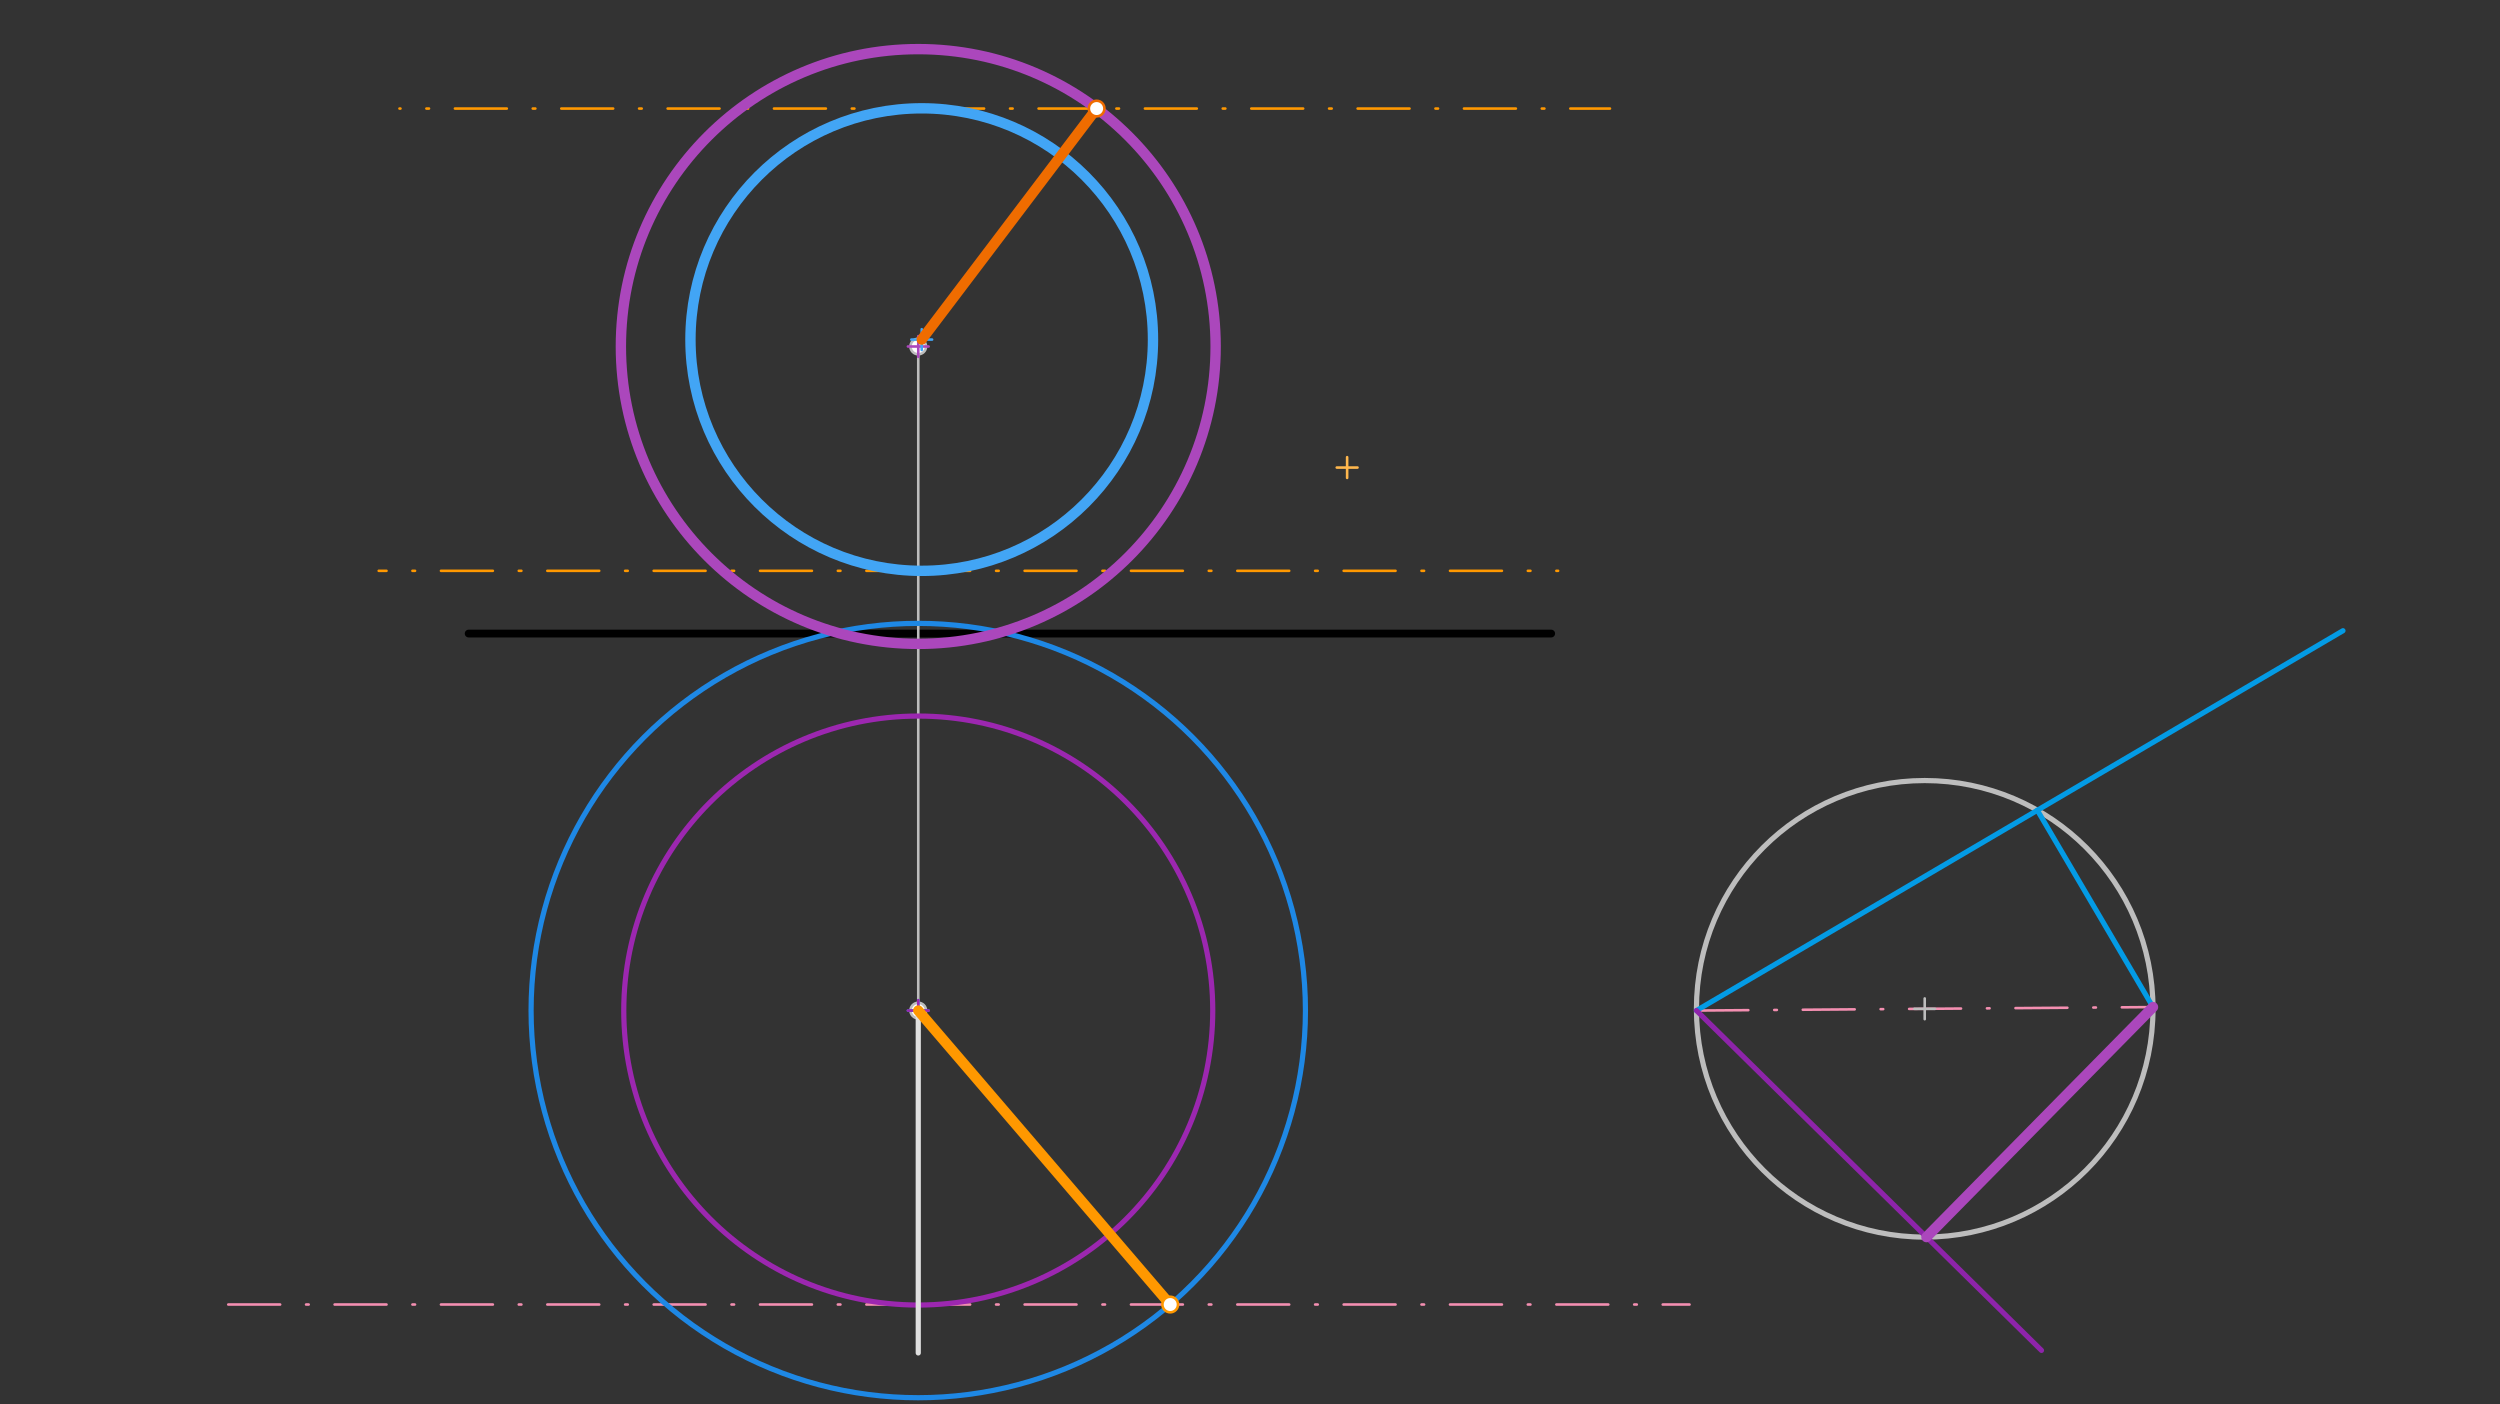 <svg xmlns="http://www.w3.org/2000/svg" class="svg--816" height="100%" preserveAspectRatio="xMidYMid meet" viewBox="0 0 963.78 541.417" width="100%"><rect x="0" y="0" width="963.78" height="541.417" fill="#333333" stroke="none"/><defs><marker id="marker-arrow" markerHeight="16" markerUnits="userSpaceOnUse" markerWidth="24" orient="auto-start-reverse" refX="24" refY="4" viewBox="0 0 24 8"><path d="M 0 0 L 24 4 L 0 8 z" stroke="inherit"></path></marker></defs><g class="aux-layer--949"><g class="element--733"><g class="center--a87"><line x1="515.333" y1="180.244" x2="523.333" y2="180.244" stroke="#FFB74D" stroke-width="1" stroke-linecap="round"></line><line x1="519.333" y1="176.244" x2="519.333" y2="184.244" stroke="#FFB74D" stroke-width="1" stroke-linecap="round"></line><circle class="hit--87b" cx="519.333" cy="180.244" r="4" stroke="none" fill="transparent"></circle></g><circle cx="519.333" cy="180.244" fill="none" r="944.049" stroke="#FFB74D" stroke-dasharray="none" stroke-width="1"></circle></g><g class="element--733"><line stroke="#000000" stroke-dasharray="none" stroke-linecap="round" stroke-width="3" x1="180.667" x2="598" y1="244.244" y2="244.244"></line></g><g class="element--733"><line stroke="#BDBDBD" stroke-dasharray="none" stroke-linecap="round" stroke-width="1" x1="354" x2="354" y1="133.578" y2="389.578"></line></g><g class="element--733"><line stroke="#F48FB1" stroke-dasharray="20, 10, 1, 10" stroke-linecap="round" stroke-width="1" x1="654" x2="830" y1="389.578" y2="388.244"></line></g><g class="element--733"><line stroke="#F48FB1" stroke-dasharray="20, 10, 1, 10" stroke-linecap="round" stroke-width="1" x1="354" x2="651.333" y1="502.911" y2="502.911"></line></g><g class="element--733"><line stroke="#F48FB1" stroke-dasharray="20, 10, 1, 10" stroke-linecap="round" stroke-width="1" x1="354" x2="84.667" y1="502.911" y2="502.911"></line></g><g class="element--733"><line stroke="#FF9800" stroke-dasharray="20, 10, 1, 10" stroke-linecap="round" stroke-width="1" x1="354" x2="600.667" y1="220.056" y2="220.056"></line></g><g class="element--733"><line stroke="#FF9800" stroke-dasharray="20, 10, 1, 10" stroke-linecap="round" stroke-width="1" x1="354" x2="146" y1="220.056" y2="220.056"></line></g><g class="element--733"><line stroke="#FF9800" stroke-dasharray="20, 10, 1, 10" stroke-linecap="round" stroke-width="1" x1="359.382" x2="620.667" y1="41.848" y2="41.848"></line></g><g class="element--733"><line stroke="#FF9800" stroke-dasharray="20, 10, 1, 10" stroke-linecap="round" stroke-width="1" x1="359.382" x2="154" y1="41.848" y2="41.848"></line></g><g class="element--733"><circle cx="354" cy="133.578" r="3" stroke="#BDBDBD" stroke-width="1" fill="#ffffff"></circle>}</g><g class="element--733"><circle cx="354" cy="389.578" r="3" stroke="#BDBDBD" stroke-width="1" fill="#ffffff"></circle>}</g></g><g class="main-layer--75a"><g class="element--733"><g class="center--a87"><line x1="738" y1="388.911" x2="746" y2="388.911" stroke="#BDBDBD" stroke-width="1" stroke-linecap="round"></line><line x1="742" y1="384.911" x2="742" y2="392.911" stroke="#BDBDBD" stroke-width="1" stroke-linecap="round"></line><circle class="hit--87b" cx="742" cy="388.911" r="4" stroke="none" fill="transparent"></circle></g><circle cx="742" cy="388.911" fill="none" r="88.003" stroke="#BDBDBD" stroke-dasharray="none" stroke-width="2"></circle></g><g class="element--733"><line stroke="#039BE5" stroke-dasharray="none" stroke-linecap="round" stroke-width="2" x1="654" x2="903.24" y1="389.578" y2="243.15"></line></g><g class="element--733"><line stroke="#039BE5" stroke-dasharray="none" stroke-linecap="round" stroke-width="2" x1="785.423" x2="830" y1="312.368" y2="388.244"></line></g><g class="element--733"><line stroke="#8E24AA" stroke-dasharray="none" stroke-linecap="round" stroke-width="2" x1="654" x2="787.013" y1="389.578" y2="520.59"></line></g><g class="element--733"><g class="center--a87"><line x1="350" y1="389.578" x2="358" y2="389.578" stroke="#1E88E5" stroke-width="1" stroke-linecap="round"></line><line x1="354" y1="385.578" x2="354" y2="393.578" stroke="#1E88E5" stroke-width="1" stroke-linecap="round"></line><circle class="hit--87b" cx="354" cy="389.578" r="4" stroke="none" fill="transparent"></circle></g><circle cx="354" cy="389.578" fill="none" r="149.262" stroke="#1E88E5" stroke-dasharray="none" stroke-width="2"></circle></g><g class="element--733"><g class="center--a87"><line x1="350" y1="389.578" x2="358" y2="389.578" stroke="#9C27B0" stroke-width="1" stroke-linecap="round"></line><line x1="354" y1="385.578" x2="354" y2="393.578" stroke="#9C27B0" stroke-width="1" stroke-linecap="round"></line><circle class="hit--87b" cx="354" cy="389.578" r="4" stroke="none" fill="transparent"></circle></g><circle cx="354" cy="389.578" fill="none" r="113.529" stroke="#9C27B0" stroke-dasharray="none" stroke-width="2"></circle></g><g class="element--733"><line stroke="#E0E0E0" stroke-dasharray="none" stroke-linecap="round" stroke-width="2" x1="354" x2="354" y1="389.578" y2="521.578"></line></g><g class="element--733"><line stroke="#FF9800" stroke-dasharray="none" stroke-linecap="round" stroke-width="4" x1="354" x2="451.132" y1="389.578" y2="502.911"></line></g><g class="element--733"><line stroke="#AB47BC" stroke-dasharray="none" stroke-linecap="round" stroke-width="4" x1="742.667" x2="830" y1="476.911" y2="388.244"></line></g><g class="element--733"><g class="center--a87"><line x1="350" y1="133.578" x2="358" y2="133.578" stroke="#AB47BC" stroke-width="1" stroke-linecap="round"></line><line x1="354" y1="129.578" x2="354" y2="137.578" stroke="#AB47BC" stroke-width="1" stroke-linecap="round"></line><circle class="hit--87b" cx="354" cy="133.578" r="4" stroke="none" fill="transparent"></circle></g><circle cx="354" cy="133.578" fill="none" r="114.643" stroke="#AB47BC" stroke-dasharray="none" stroke-width="4"></circle></g><g class="element--733"><g class="center--a87"><line x1="351.333" y1="130.911" x2="359.333" y2="130.911" stroke="#42A5F5" stroke-width="1" stroke-linecap="round"></line><line x1="355.333" y1="126.911" x2="355.333" y2="134.911" stroke="#42A5F5" stroke-width="1" stroke-linecap="round"></line><circle class="hit--87b" cx="355.333" cy="130.911" r="4" stroke="none" fill="transparent"></circle></g><circle cx="355.333" cy="130.911" fill="none" r="89.155" stroke="#42A5F5" stroke-dasharray="none" stroke-width="4"></circle></g><g class="element--733"><line stroke="#EF6C00" stroke-dasharray="none" stroke-linecap="round" stroke-width="4" x1="355.333" x2="422.766" y1="130.911" y2="41.848"></line></g><g class="element--733"><circle cx="451.132" cy="502.911" r="3" stroke="#FF9800" stroke-width="1" fill="#ffffff"></circle>}</g><g class="element--733"><circle cx="422.766" cy="41.848" r="3" stroke="#EF6C00" stroke-width="1" fill="#ffffff"></circle>}</g></g><g class="snaps-layer--ac6"></g><g class="temp-layer--52d"></g></svg>